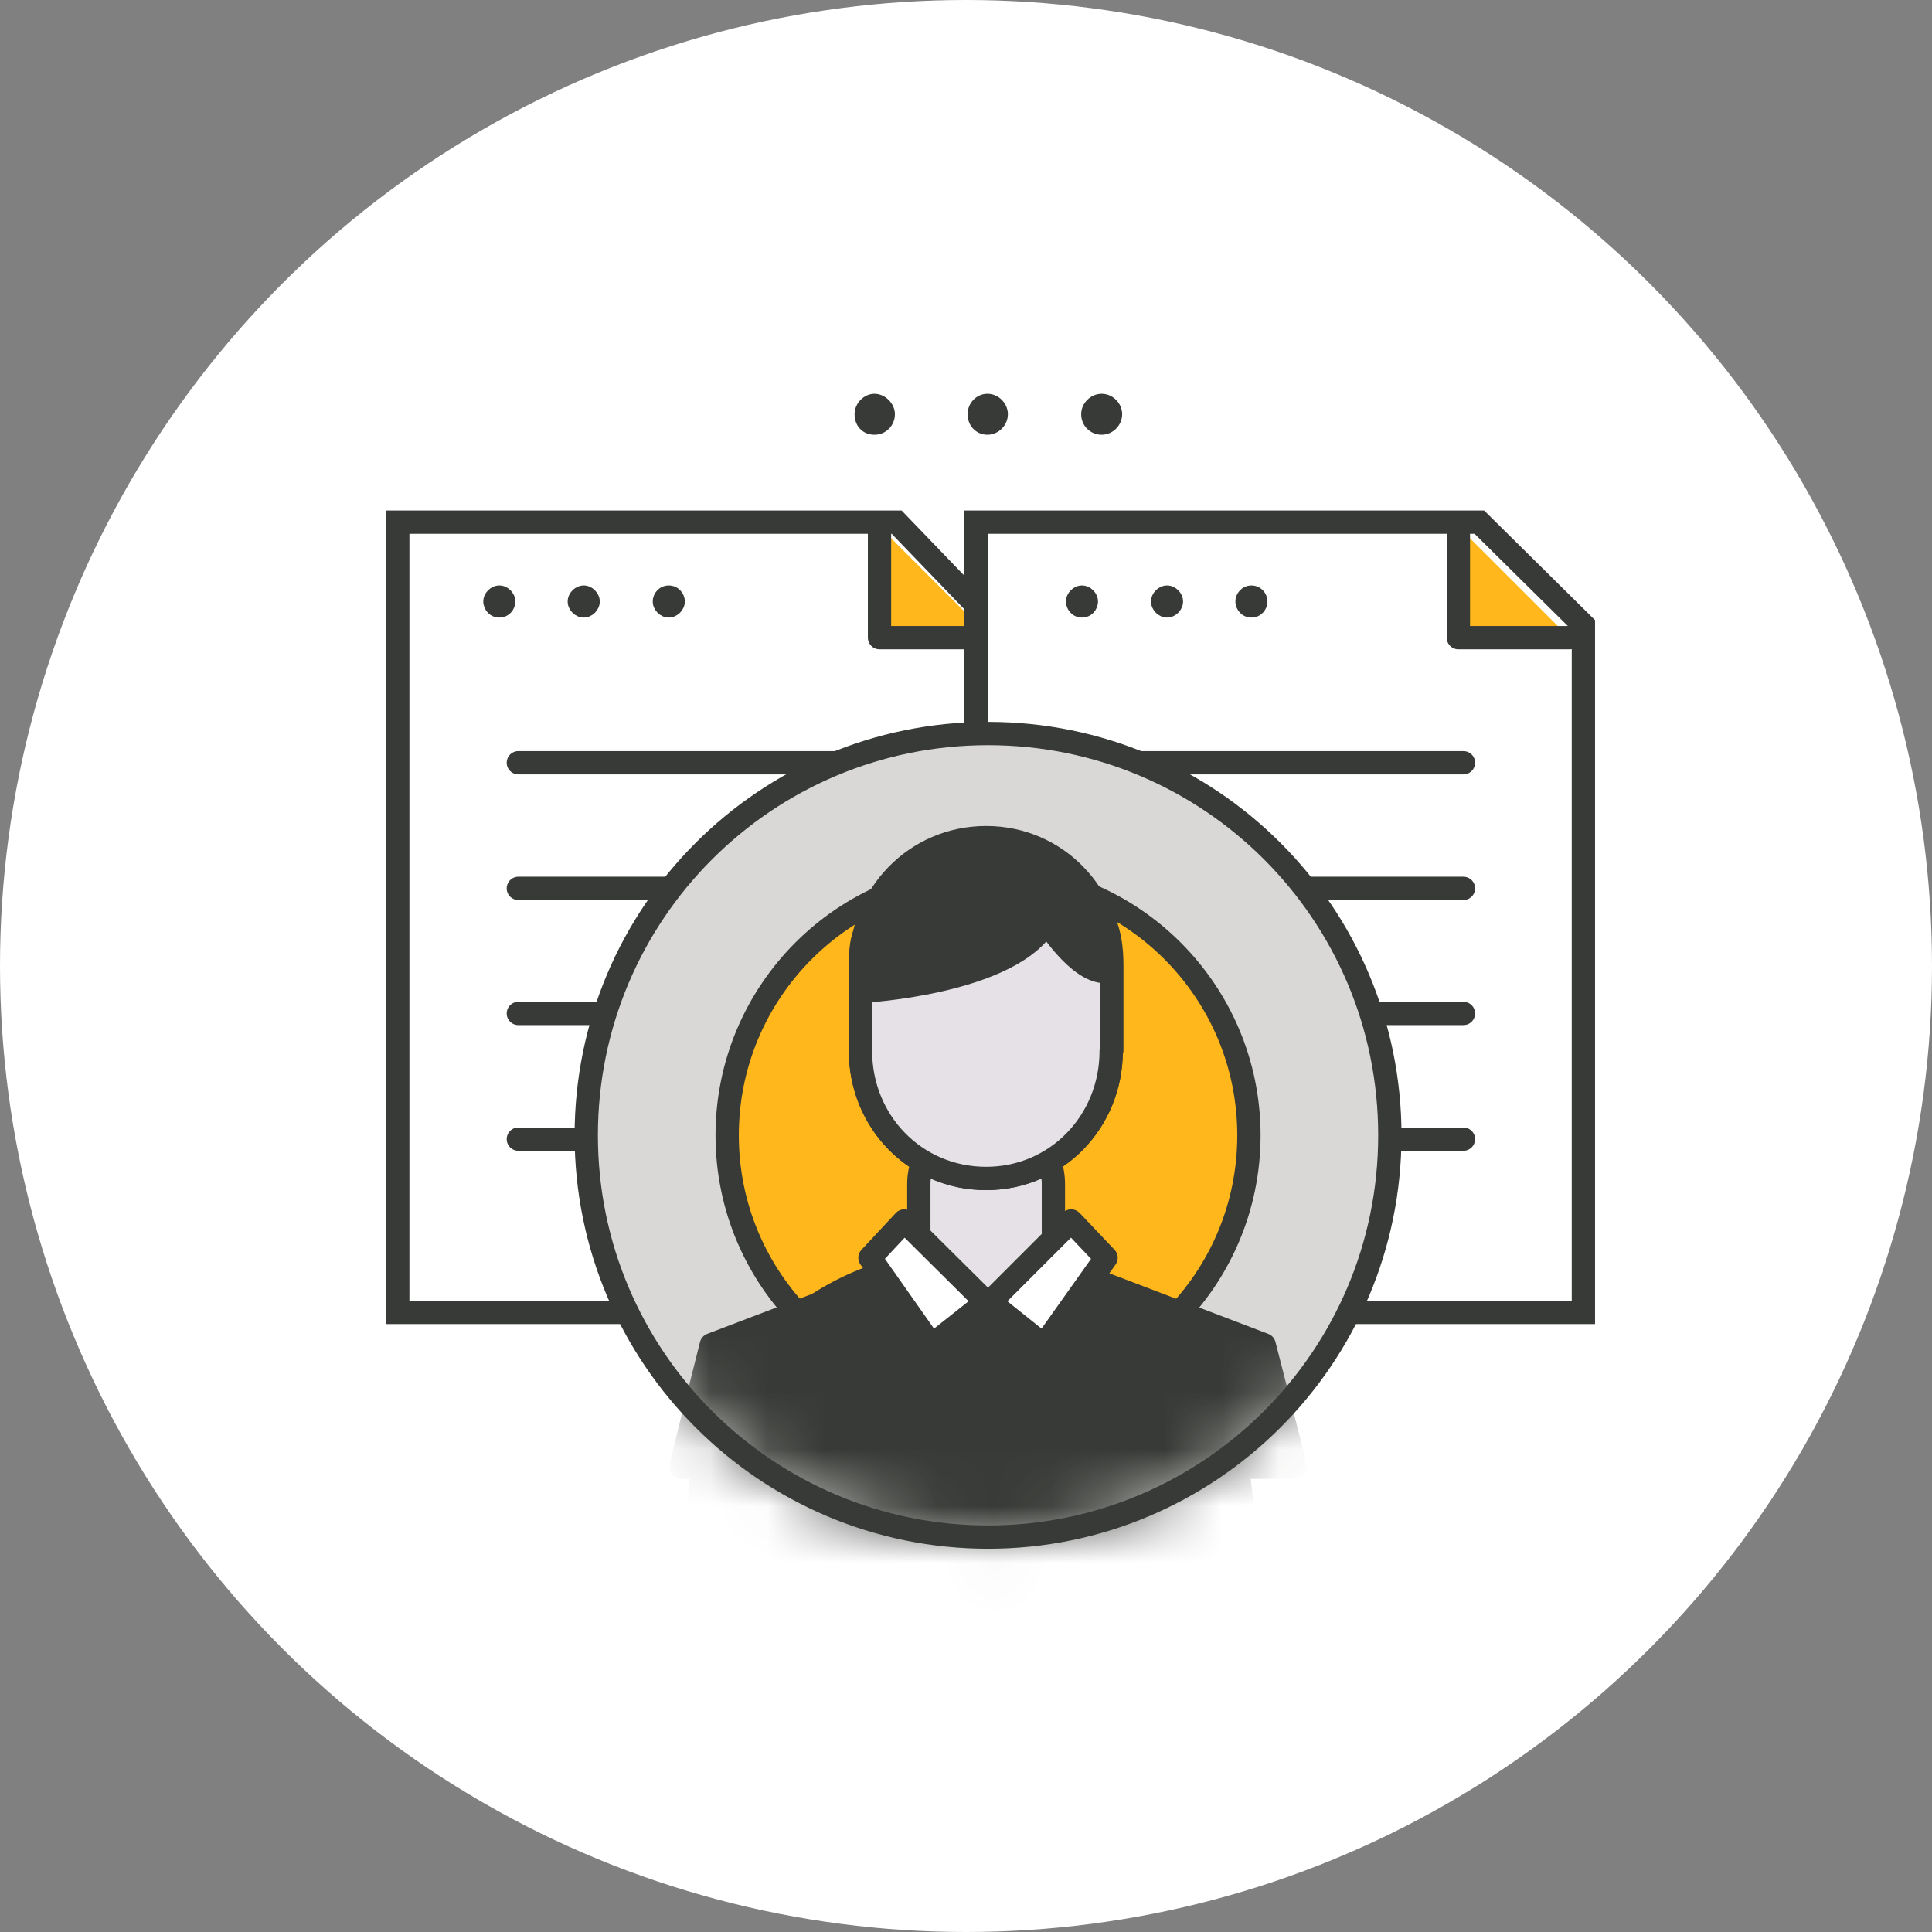 <?xml version="1.0" encoding="UTF-8"?>
<svg xmlns="http://www.w3.org/2000/svg" width="34" height="34" viewBox="0 0 34 34" fill="none">
  <rect x="0" y="0" width="34" height="34" fill="#808080" stroke="none"/>
  <circle cx="17" cy="17" r="17" fill="white"></circle>
  <path d="M15.78 9.189H7V23.096H17.522V10.999L15.78 9.189Z" fill="white" stroke="#373A36" stroke-width="0.41" stroke-miterlimit="10"></path>
  <path d="M17.433 11.222H15.478V9.268" fill="#FFB71B"></path>
  <path d="M17.433 11.222H15.478V9.268" stroke="#373A36" stroke-width="0.41" stroke-linecap="round" stroke-linejoin="round"></path>
  <path d="M9.122 17.835H15.4" stroke="#373A36" stroke-width="0.41" stroke-miterlimit="10" stroke-linecap="round"></path>
  <path d="M9.122 20.047H15.4" stroke="#373A36" stroke-width="0.41" stroke-miterlimit="10" stroke-linecap="round"></path>
  <path d="M9.122 13.423H15.4" stroke="#373A36" stroke-width="0.41" stroke-miterlimit="10" stroke-linecap="round"></path>
  <path d="M9.122 15.634H15.4" stroke="#373A36" stroke-width="0.41" stroke-miterlimit="10" stroke-linecap="round"></path>
  <path d="M8.999 10.585C8.999 10.697 8.91 10.798 8.787 10.798C8.664 10.798 8.575 10.697 8.575 10.585C8.575 10.474 8.675 10.373 8.787 10.373C8.899 10.373 8.999 10.474 8.999 10.585Z" fill="#373A36" stroke="#373A36" stroke-width="0.14" stroke-miterlimit="10"></path>
  <path d="M10.485 10.585C10.485 10.697 10.384 10.798 10.273 10.798C10.161 10.798 10.06 10.697 10.06 10.585C10.06 10.474 10.161 10.373 10.273 10.373C10.384 10.373 10.485 10.474 10.485 10.585Z" fill="#373A36" stroke="#373A36" stroke-width="0.14" stroke-miterlimit="10"></path>
  <path d="M11.982 10.585C11.982 10.697 11.881 10.798 11.769 10.798C11.658 10.798 11.557 10.697 11.557 10.585C11.557 10.474 11.646 10.373 11.769 10.373C11.892 10.373 11.982 10.474 11.982 10.585Z" fill="#373A36" stroke="#373A36" stroke-width="0.14" stroke-miterlimit="10"></path>
  <path d="M26.034 9.189H17.176V23.096H27.865V10.999L26.034 9.189Z" fill="white" stroke="#373A36" stroke-width="0.41" stroke-miterlimit="10"></path>
  <path d="M27.62 11.222H25.665V9.268" fill="#FFB71B"></path>
  <path d="M27.62 11.222H25.665V9.268" stroke="#373A36" stroke-width="0.41" stroke-linecap="round" stroke-linejoin="round"></path>
  <path d="M19.298 17.835H25.754" stroke="#373A36" stroke-width="0.41" stroke-miterlimit="10" stroke-linecap="round"></path>
  <path d="M19.298 20.047H25.754" stroke="#373A36" stroke-width="0.41" stroke-miterlimit="10" stroke-linecap="round"></path>
  <path d="M19.298 13.423H25.754" stroke="#373A36" stroke-width="0.41" stroke-miterlimit="10" stroke-linecap="round"></path>
  <path d="M19.298 15.634H25.754" stroke="#373A36" stroke-width="0.41" stroke-miterlimit="10" stroke-linecap="round"></path>
  <path d="M19.253 10.585C19.253 10.697 19.164 10.798 19.041 10.798C18.918 10.798 18.829 10.697 18.829 10.585C18.829 10.474 18.929 10.373 19.041 10.373C19.153 10.373 19.253 10.474 19.253 10.585Z" fill="#373A36" stroke="#373A36" stroke-width="0.14" stroke-miterlimit="10"></path>
  <path d="M20.75 10.585C20.75 10.697 20.65 10.798 20.538 10.798C20.426 10.798 20.326 10.697 20.326 10.585C20.326 10.474 20.426 10.373 20.538 10.373C20.65 10.373 20.75 10.474 20.75 10.585Z" fill="#373A36" stroke="#373A36" stroke-width="0.14" stroke-miterlimit="10"></path>
  <path d="M22.235 10.585C22.235 10.697 22.146 10.798 22.023 10.798C21.9 10.798 21.811 10.697 21.811 10.585C21.811 10.474 21.9 10.373 22.023 10.373C22.146 10.373 22.235 10.474 22.235 10.585Z" fill="#373A36" stroke="#373A36" stroke-width="0.14" stroke-miterlimit="10"></path>
  <path d="M24.459 19.98C24.459 23.889 21.286 27.05 17.388 27.05C13.49 27.05 10.317 23.889 10.317 19.98C10.317 16.07 13.479 12.909 17.388 12.909C21.297 12.909 24.459 16.07 24.459 19.98Z" fill="#D9D8D6" stroke="#373A36" stroke-width="0.41" stroke-miterlimit="10"></path>
  <path d="M21.979 19.98C21.979 22.515 19.924 24.57 17.388 24.57C14.852 24.57 12.797 22.515 12.797 19.98C12.797 17.444 14.852 15.389 17.388 15.389C19.924 15.389 21.979 17.444 21.979 19.98Z" fill="#FFB71B" stroke="#373A36" stroke-width="0.41" stroke-linejoin="round"></path>
  <mask id="mask0_24_352" style="mask-type:luminance" maskUnits="userSpaceOnUse" x="10" y="12" width="15" height="16">
    <path d="M24.459 19.98C24.459 23.889 21.286 27.05 17.388 27.05C13.49 27.05 10.317 23.889 10.317 19.98C10.317 16.07 13.479 12.909 17.388 12.909C21.297 12.909 24.459 16.07 24.459 19.98Z" fill="white"></path>
  </mask>
  <g mask="url(#mask0_24_352)">
    <path d="M21.856 26.715C21.856 29.217 19.723 31.261 17.075 31.261C14.428 31.261 12.295 29.228 12.295 26.715C12.295 24.202 14.428 22.169 17.075 22.169C19.723 22.169 21.856 24.202 21.856 26.715Z" fill="#373A36" stroke="#373A36" stroke-width="0.41" stroke-linecap="round" stroke-linejoin="round"></path>
    <path d="M12.027 25.62L12.518 23.666L15.713 22.448L16.115 25.821H11.993L12.027 25.62Z" fill="#373A36" stroke="#373A36" stroke-width="0.41" stroke-linecap="round" stroke-linejoin="round"></path>
    <path d="M22.75 25.62L22.247 23.666L19.052 22.448L18.661 25.821H22.783L22.75 25.62Z" fill="#373A36" stroke="#373A36" stroke-width="0.41" stroke-linecap="round" stroke-linejoin="round"></path>
    <path d="M18.538 21.901C18.538 22.549 18.002 23.085 17.354 23.085C16.695 23.085 16.17 22.549 16.17 21.901V20.84C16.17 20.192 16.707 19.655 17.354 19.655C18.013 19.655 18.538 20.192 18.538 20.84V21.901Z" fill="#E5E1E6" stroke="#373A36" stroke-width="0.41" stroke-linecap="round" stroke-linejoin="round"></path>
    <path d="M19.555 18.494C19.555 19.734 18.595 20.739 17.355 20.739C16.104 20.739 15.143 19.734 15.143 18.494V16.997C15.143 15.757 16.104 14.741 17.355 14.741C18.595 14.741 19.555 15.746 19.555 16.997V18.494Z" fill="#373A36" stroke="#373A36" stroke-width="0.41" stroke-linecap="round" stroke-linejoin="round"></path>
    <path d="M19.555 18.494C19.555 19.734 18.595 20.739 17.355 20.739C16.104 20.739 15.143 19.734 15.143 18.494V16.997C15.143 15.757 15.59 16.628 16.841 16.628L17.645 15.511C18.885 15.511 19.566 15.746 19.566 16.986V18.483L19.555 18.494Z" fill="#E5E1E6" stroke="#373A36" stroke-width="0.41" stroke-linecap="round" stroke-linejoin="round"></path>
    <path d="M15.188 17.444C15.188 17.444 17.824 17.299 18.416 16.215C18.416 16.215 18.974 17.12 19.466 17.098L19.421 16.137L18.628 15.523L16.997 15.623L15.88 16.293L15.355 16.394L15.177 17.455L15.188 17.444Z" fill="#373A36" stroke="#373A36" stroke-width="0.41" stroke-linecap="round" stroke-linejoin="round"></path>
    <path d="M17.354 22.917L15.914 21.487L15.31 22.135L16.394 23.677L17.354 22.917Z" fill="white" stroke="#373A36" stroke-width="0.41" stroke-linecap="round" stroke-linejoin="round"></path>
    <path d="M17.421 22.917L18.851 21.487L19.465 22.135L18.371 23.677L17.421 22.917Z" fill="white" stroke="#373A36" stroke-width="0.41" stroke-linecap="round" stroke-linejoin="round"></path>
  </g>
  <path d="M19.097 7.29C19.097 7.134 19.231 7 19.388 7C19.544 7 19.678 7.134 19.678 7.29C19.678 7.447 19.544 7.581 19.388 7.581C19.231 7.581 19.097 7.458 19.097 7.29Z" fill="#373A36" stroke="#373A36" stroke-width="0.14" stroke-miterlimit="10"></path>
  <path d="M17.098 7.29C17.098 7.134 17.221 7 17.377 7C17.533 7 17.667 7.134 17.667 7.29C17.667 7.447 17.533 7.581 17.377 7.581C17.221 7.581 17.098 7.458 17.098 7.29Z" fill="#373A36" stroke="#373A36" stroke-width="0.14" stroke-miterlimit="10"></path>
  <path d="M15.109 7.29C15.109 7.134 15.243 7 15.389 7C15.534 7 15.679 7.134 15.679 7.29C15.679 7.447 15.556 7.581 15.389 7.581C15.221 7.581 15.109 7.458 15.109 7.29Z" fill="#373A36" stroke="#373A36" stroke-width="0.14" stroke-miterlimit="10"></path>
</svg>
